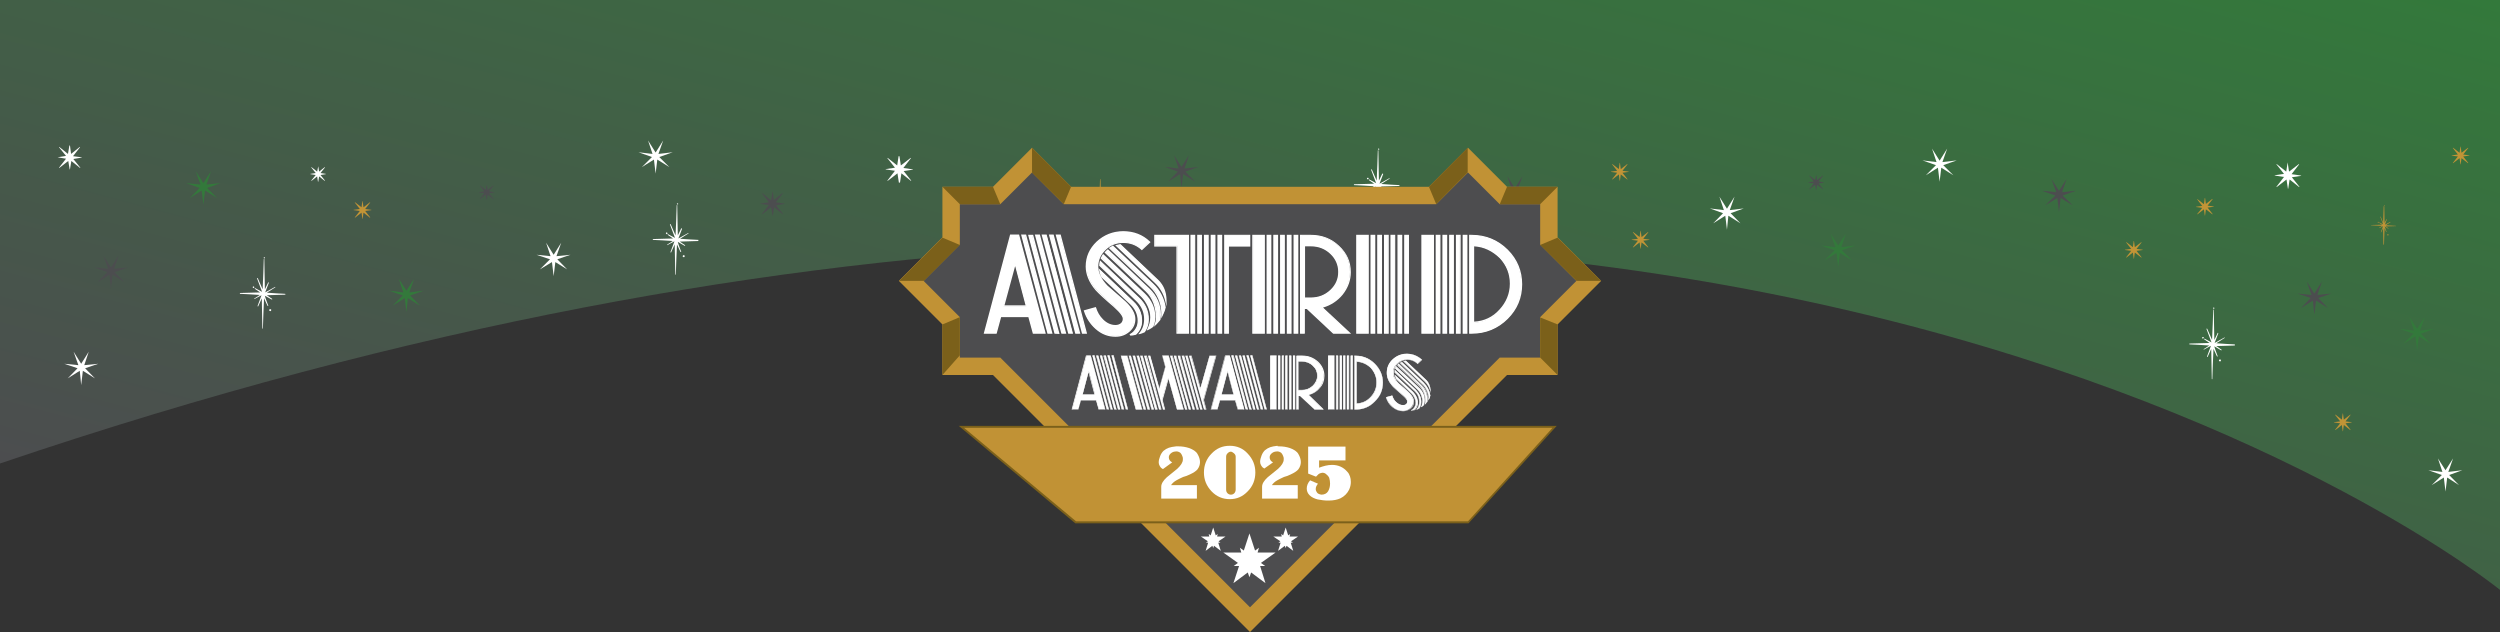 <?xml version="1.0" encoding="utf-8"?>
<!-- Generator: Adobe Illustrator 29.0.1, SVG Export Plug-In . SVG Version: 9.03 Build 54978)  -->
<svg version="1.1" id="Astrid" xmlns="http://www.w3.org/2000/svg" xmlns:xlink="http://www.w3.org/1999/xlink" x="0px" y="0px"
	 viewBox="0 0 890 225" style="enable-background:new 0 0 890 225;" xml:space="preserve">
<rect x="0" y="0" width="890" height="225" fill="#333333" stroke="none"/>
<style type="text/css">
	.Arched_x0020_Green{fill:url(#SVGID_1_);stroke:#FFFFFF;stroke-width:0.25;stroke-miterlimit:1;}
	.st0{fill:url(#SVGID_00000065780421048353376590000013162913130111737995_);}
	.st1{fill:#33793B;}
	.st2{fill:#C29436;}
	.st3{fill:#FFFFFF;}
	.st4{fill:#4C4D4F;}
	.st5{fill:#4D4D4F;}
	.st6{fill:#C19235;}
	.st7{fill:#7B601A;}
</style>
<linearGradient id="SVGID_1_" gradientUnits="userSpaceOnUse" x1="-5.000000e-04" y1="0" x2="0.707" y2="-0.707">
	<stop  offset="0" style="stop-color:#1EAB4B"/>
	<stop  offset="0.983" style="stop-color:#19361A"/>
</linearGradient>
<linearGradient id="SVGID_00000089556441980336477560000001918461872694474393_" gradientUnits="userSpaceOnUse" x1="489.812" y1="272.231" x2="388.943" y2="-104.216" gradientTransform="matrix(-1 0 0 1 890.002 0)">
	<stop  offset="0" style="stop-color:#4C4D4F"/>
	<stop  offset="1" style="stop-color:#33793B"/>
</linearGradient>
<path style="fill:url(#SVGID_00000089556441980336477560000001918461872694474393_);" d="M890,0v210c0,0-300-245-890-45V0H890z"/>
<g>
	<polygon class="st1" points="654.4,87.4 657.1,83.2 655.5,88 660.5,87.4 655.7,89.1 659.3,92.7 655,90 654.4,95 653.8,90 
		649.6,92.7 653.1,89.1 648.3,87.4 653.4,88 651.7,83.2 	"/>
	<polygon class="st1" points="144.7,103.5 147.4,99.3 145.7,104.1 150.7,103.5 146,105.2 149.5,108.8 145.2,106.1 144.7,111.1 
		144.1,106.1 139.8,108.8 143.4,105.2 138.6,103.5 143.6,104.1 142,99.3 	"/>
	<polygon class="st1" points="72.4,65.2 75.1,61 73.5,65.7 78.5,65.2 73.7,66.9 77.3,70.5 73,67.8 72.4,72.8 71.8,67.8 67.6,70.5 
		71.1,66.9 66.3,65.2 71.4,65.7 69.7,61 	"/>
	<polygon class="st1" points="860.5,117.1 863.2,112.9 861.5,117.7 866.5,117.1 861.8,118.8 865.3,122.4 861.1,119.7 860.5,124.7 
		859.9,119.7 855.6,122.4 859.2,118.8 854.4,117.1 859.4,117.7 857.8,112.9 	"/>
</g>
<g>
	<path class="st2" d="M834.1,147.2l0.3,2.2l2.3-1.8l0.1,0.1L835,150l2.2,0.3v0.1l-2.2,0.3l1.8,2.3l-0.1,0.1l-2.3-1.8l-0.3,2.2H834
		l-0.3-2.2l-2.3,1.8l-0.1-0.1l1.8-2.3l-2.2-0.3v-0.1l2.2-0.3l-1.8-2.3l0.1-0.1l2.3,1.8l0.3-2.2H834.1z"/>
	<path class="st2" d="M129.1,71.6l0.3,2.2l2.3-1.8l0.1,0.1l-1.8,2.3l2.2,0.3v0.1l-2.2,0.3l1.8,2.3l-0.1,0.1l-2.3-1.8l-0.3,2.2H129
		l-0.3-2.2l-2.3,1.8l-0.1-0.1l1.8-2.3l-2.2-0.3v-0.1l2.2-0.3l-1.8-2.3l0.1-0.1l2.3,1.8l0.3-2.2H129.1z"/>
	<path class="st2" d="M876,52.2l0.3,2.2l2.3-1.8l0.1,0.1l-1.8,2.3l2.2,0.3v0.1l-2.2,0.3l1.8,2.3l-0.1,0.1l-2.3-1.8l-0.3,2.2h-0.1
		l-0.3-2.2l-2.3,1.8l-0.1-0.1l1.8-2.3l-2.2-0.3v-0.1L875,55l-1.8-2.3l0.1-0.1l2.3,1.8l0.3-2.2H876z"/>
	<g>
		<path class="st2" d="M391.9,64c0-0.1,0-0.1,0-0.2c-0.1,0-0.1,0-0.2,0c0,0.1,0,0.1,0,0.2C391.8,64.1,391.8,64.1,391.9,64z"/>
		<path class="st2" d="M392.8,74.2c-0.1,0.1,0,0.2,0.1,0.3c0.1,0.1,0.2,0,0.3-0.1c0.1-0.1,0-0.2-0.1-0.3
			C393,74,392.9,74.1,392.8,74.2z"/>
		<path class="st2" d="M389.8,69.8c0.1-0.1,0-0.2-0.1-0.2c-0.1,0-0.2,0-0.2,0.1c-0.1,0.1,0,0.2,0.1,0.2
			C389.6,69.9,389.7,69.9,389.8,69.8z"/>
		<path class="st2" d="M395.9,71.1c0,0-3.2-0.2-3.6-0.2c0.3-0.2,1.7-1.1,1.7-1.1c0,0,0,0,0,0c0,0,0,0,0-0.1c0,0-0.1,0-0.1,0
			c0,0-1.6,0.9-1.9,1c0.1-0.1,0.7-1.9,0.7-1.9c0,0,0-0.1,0-0.1c0,0-0.1,0-0.1,0c0,0,0,0,0,0c0,0-0.5,1-0.7,1.4
			c0-0.5-0.1-5.9-0.1-5.9c0,0,0-0.1-0.1-0.1c0,0,0,0-0.1,0c0,0,0,0,0,0c0,0-0.2,5.4-0.2,5.9c-0.2-0.4-0.9-2.2-0.9-2.2
			c0,0-0.1-0.1-0.1,0c0,0,0,0,0,0c0,0,0,0,0,0.1c0,0,0.9,2.5,1,2.7c-0.3-0.2-1.3-0.7-1.3-0.7c0,0-0.1,0-0.1,0c0,0,0,0.1,0,0.1
			c0,0,0.8,0.6,1.1,0.7c-0.4,0-3.9,0.1-3.9,0.1c0,0,0,0-0.1,0c0,0,0,0,0,0c0,0,0,0.1,0.1,0.1c0,0,3.5,0.2,3.9,0.2
			c-0.3,0.2-1.1,0.7-1.1,0.7c0,0,0,0,0,0c0,0,0,0,0,0.1c0,0,0.1,0,0.1,0c0,0,1.1-0.6,1.3-0.7c-0.1,0.1-0.8,2.1-0.8,2.1
			c0,0,0,0.1,0,0.1c0,0,0.1,0,0.1,0c0,0,0,0,0,0c0,0,0.6-1.2,0.7-1.6c0,0.5,0.1,5.9,0.1,5.9c0,0,0,0.1,0.1,0.1c0,0,0,0,0.1,0
			c0,0,0,0,0,0c0,0,0.2-5.4,0.2-5.9c0.2,0.4,0.6,1.4,0.6,1.4c0,0,0.1,0,0.1,0c0,0,0,0,0,0c0,0,0,0,0-0.1c0,0-0.6-1.8-0.7-1.9
			c0.3,0.2,1.3,0.7,1.3,0.7c0,0,0.1,0,0.1,0v0c0,0,0-0.1,0-0.1c0,0-0.8-0.6-1.1-0.7c0.4,0,3.6-0.1,3.6-0.1c0,0,0,0,0.1,0
			C395.9,71.2,396,71.2,395.9,71.1C396,71.1,395.9,71.1,395.9,71.1z"/>
	</g>
	<path class="st2" d="M584.1,82.2l0.3,2.2l2.3-1.8l0.1,0.1L585,85l2.2,0.3v0.1l-2.2,0.3l1.8,2.3l-0.1,0.1l-2.3-1.8l-0.3,2.2H584
		l-0.3-2.2l-2.3,1.8l-0.1-0.1l1.8-2.3l-2.2-0.3v-0.1l2.2-0.3l-1.8-2.3l0.1-0.1l2.3,1.8l0.3-2.2H584.1z"/>
	<path class="st2" d="M576.7,58l0.3,2.2l2.3-1.8l0.1,0.1l-1.8,2.3l2.2,0.3v0.1l-2.2,0.3l1.8,2.3l-0.1,0.1l-2.3-1.8l-0.3,2.2h-0.1
		l-0.3-2.2l-2.3,1.8l-0.1-0.1l1.8-2.3l-2.2-0.3v-0.1l2.2-0.3l-1.8-2.3l0.1-0.1l2.3,1.8l0.3-2.2H576.7z"/>
	<path class="st2" d="M759.7,85.8l0.3,2.2l2.3-1.8l0.1,0.1l-1.8,2.3l2.2,0.3V89l-2.2,0.3l1.8,2.3l-0.1,0.1l-2.3-1.8l-0.3,2.2h-0.1
		l-0.3-2.2l-2.3,1.8l-0.1-0.1l1.8-2.3l-2.2-0.3v-0.1l2.2-0.3l-1.8-2.3l0.1-0.1l2.3,1.8l0.3-2.2H759.7z"/>
	<path class="st2" d="M785,70.4l0.3,2.2l2.3-1.8l0.1,0.1l-1.8,2.3l2.2,0.3v0.1l-2.2,0.3l1.8,2.3l-0.1,0.1l-2.3-1.8l-0.3,2.2h-0.1
		l-0.3-2.2l-2.3,1.8l-0.1-0.1L784,74l-2.2-0.3v-0.1l2.2-0.3l-1.8-2.3l0.1-0.1l2.3,1.8l0.3-2.2H785z"/>
	<g>
		<path class="st2" d="M848.9,73.3c0-0.1,0-0.1,0-0.2c-0.1,0-0.1,0-0.2,0c0,0.1,0,0.1,0,0.2C848.8,73.4,848.9,73.4,848.9,73.3z"/>
		<path class="st2" d="M849.9,83.5c-0.1,0.1,0,0.2,0.1,0.3c0.1,0.1,0.2,0,0.3-0.1c0.1-0.1,0-0.2-0.1-0.3
			C850,83.4,849.9,83.4,849.9,83.5z"/>
		<path class="st2" d="M846.8,79.2c0.1-0.1,0-0.2-0.1-0.2c-0.1-0.1-0.2,0-0.2,0.1c-0.1,0.1,0,0.2,0.1,0.2
			C846.7,79.3,846.8,79.3,846.8,79.2z"/>
		<path class="st2" d="M852.9,80.4c0,0-3.2-0.2-3.6-0.2c0.3-0.2,1.7-1.1,1.7-1.1c0,0,0,0,0,0c0,0,0,0,0-0.1c0,0-0.1,0-0.1,0
			c0,0-1.6,0.9-1.9,1c0.1-0.1,0.7-1.9,0.7-1.9c0,0,0-0.1,0-0.1c0,0-0.1,0-0.1,0c0,0,0,0,0,0c0,0-0.5,1-0.7,1.4
			c0-0.5-0.1-5.9-0.1-5.9c0,0,0-0.1-0.1-0.1c0,0,0,0-0.1,0c0,0,0,0,0,0c0,0-0.2,5.4-0.2,5.9c-0.2-0.4-0.9-2.2-0.9-2.2
			c0,0-0.1,0-0.1,0c0,0,0,0,0,0c0,0,0,0,0,0.1c0,0,0.9,2.5,1,2.7c-0.3-0.2-1.3-0.7-1.3-0.7c0,0-0.1,0-0.1,0c0,0,0,0.1,0,0.1
			c0,0,0.8,0.6,1.1,0.7c-0.4,0-3.9,0.1-3.9,0.1c0,0,0,0-0.1,0c0,0,0,0,0,0c0,0,0,0.1,0.1,0.1c0,0,3.5,0.2,3.9,0.2
			c-0.3,0.2-1.1,0.7-1.1,0.7c0,0,0,0,0,0c0,0,0,0,0,0.1c0,0,0.1,0,0.1,0c0,0,1.1-0.6,1.3-0.7c-0.1,0.1-0.8,2.1-0.8,2.1
			c0,0,0,0.1,0,0.1c0,0,0.1,0,0.1,0c0,0,0,0,0,0c0,0,0.6-1.2,0.7-1.6c0,0.5,0.1,5.9,0.1,5.9c0,0,0,0.1,0.1,0.1c0,0,0,0,0.1,0
			c0,0,0,0,0,0c0,0,0.2-5.4,0.2-5.9c0.2,0.4,0.6,1.4,0.6,1.4c0,0,0.1,0,0.1,0c0,0,0,0,0,0c0,0,0,0,0-0.1c0,0-0.6-1.8-0.7-1.9
			c0.3,0.2,1.3,0.8,1.3,0.8c0,0,0.1,0,0.1,0v0c0,0,0-0.1,0-0.1c0,0-0.8-0.6-1.1-0.7c0.4,0,3.6-0.1,3.6-0.1c0,0,0,0,0.1,0
			C853,80.5,853,80.5,852.9,80.4C853,80.4,853,80.4,852.9,80.4z"/>
	</g>
</g>
<g>
	<path class="st3" d="M320.2,55.6l0.5,3.3l3.5-2.7l0.1,0.1l-2.7,3.5l3.4,0.5v0.1l-3.3,0.5l2.7,3.4l-0.1,0.1l-3.4-2.7l-0.5,3.3H320
		l-0.5-3.3l-3.5,2.7l-0.1-0.1l2.7-3.5l-3.3-0.5v-0.1l3.3-0.5l-2.7-3.4l0.1-0.1l3.4,2.7l0.5-3.3H320.2z"/>
	<path class="st3" d="M113.3,59.2l0.3,1.9l2-1.6l0.1,0.1l-1.6,2l1.9,0.3V62l-1.9,0.3l1.6,2l-0.1,0.1l-2-1.6l-0.3,1.9h-0.1l-0.3-1.9
		l-2,1.6l-0.1-0.1l1.6-2l-1.9-0.3v-0.1l1.9-0.3l-1.6-2l0.1-0.1l2,1.6L113.3,59.2L113.3,59.2z"/>
	<path class="st3" d="M24.9,51.7l0.4,3.1l3.1-2.5l0.1,0.1l-2.5,3.2l3.1,0.4v0.1l-3,0.5l2.5,3.1l-0.1,0.1l-3.1-2.5l-0.5,3h-0.1
		l-0.5-3l-3.2,2.5l-0.1-0.1l2.5-3.2l-3-0.5V56l3-0.5l-2.5-3.1l0.1-0.1l3.1,2.5l0.5-3H24.9z"/>
	<g>
		<path class="st3" d="M94.3,91.9c0.1-0.1,0-0.2-0.1-0.3c-0.1-0.1-0.2,0-0.3,0.1c-0.1,0.1,0,0.2,0.1,0.3C94.1,92,94.2,92,94.3,91.9z
			"/>
		<path class="st3" d="M95.9,110.2c-0.1,0.2-0.1,0.4,0.1,0.5c0.2,0.1,0.4,0.1,0.5-0.1c0.1-0.2,0.1-0.4-0.1-0.5
			C96.2,110,96,110,95.9,110.2z"/>
		<path class="st3" d="M90.5,102.4c0.1-0.1,0-0.3-0.1-0.4c-0.1-0.1-0.3,0-0.4,0.1c-0.1,0.1,0,0.3,0.1,0.4
			C90.2,102.6,90.4,102.5,90.5,102.4z"/>
		<path class="st3" d="M101.5,104.6c0,0-5.8-0.3-6.5-0.4c0.5-0.3,3-1.9,3-1.9c0,0,0,0,0,0c0,0,0-0.1,0-0.1c0-0.1-0.1-0.1-0.2,0
			c0,0-2.9,1.6-3.4,1.9c0.1-0.2,1.3-3.4,1.3-3.4c0-0.1,0-0.1-0.1-0.2c-0.1,0-0.1,0-0.1,0c0,0,0,0,0,0c0,0-0.9,1.8-1.2,2.5
			c0-1-0.2-10.7-0.2-10.7c0-0.1-0.1-0.1-0.1-0.1c0,0-0.1,0-0.1,0.1c0,0,0,0,0,0.1c0,0-0.3,9.7-0.4,10.6c-0.3-0.7-1.7-3.9-1.7-3.9
			c0-0.1-0.1-0.1-0.2-0.1c0,0,0,0-0.1,0c0,0,0,0.1,0,0.1c0,0,1.7,4.5,1.8,4.8c-0.5-0.3-2.4-1.3-2.4-1.3c-0.1,0-0.1,0-0.2,0
			c0,0.1,0,0.1,0,0.2c0,0,1.5,1,1.9,1.3c-0.7,0-7.1,0.2-7.1,0.2c0,0-0.1,0-0.1,0.1c0,0,0,0,0,0.1c0,0.1,0,0.1,0.1,0.1
			c0,0,6.4,0.3,7,0.4c-0.5,0.3-2,1.3-2,1.3c0,0,0,0,0,0c0,0,0,0.1,0,0.1c0,0.1,0.1,0.1,0.2,0c0,0,1.9-1,2.4-1.3
			c-0.1,0.3-1.4,3.8-1.4,3.8c0,0.1,0,0.1,0.1,0.2c0.1,0,0.1,0,0.1,0c0,0,0,0,0,0c0,0,1-2.2,1.3-2.9c0,1,0.2,10.7,0.2,10.7
			c0,0.1,0.1,0.1,0.1,0.1c0,0,0.1,0,0.1-0.1c0,0,0,0,0-0.1c0,0,0.3-9.7,0.4-10.6c0.3,0.7,1.2,2.6,1.2,2.6c0,0.1,0.1,0.1,0.2,0.1
			c0,0,0,0,0.1,0c0,0,0-0.1,0-0.1c0,0-1.2-3.2-1.2-3.5c0.5,0.3,2.4,1.3,2.4,1.3c0.1,0,0.1,0,0.2,0v0c0-0.1,0-0.1,0-0.2
			c0,0-1.5-1-1.9-1.3c0.7,0,6.5-0.2,6.5-0.2c0,0,0.1,0,0.1-0.1c0,0,0,0,0-0.1C101.6,104.7,101.5,104.6,101.5,104.6z"/>
	</g>
	<g>
		<path class="st3" d="M788.3,109.8c0.1-0.1,0-0.2-0.1-0.3c-0.1-0.1-0.2,0-0.3,0.1c-0.1,0.1,0,0.2,0.1,0.3S788.3,109.9,788.3,109.8z
			"/>
		<path class="st3" d="M790,128.1c-0.1,0.2-0.1,0.4,0.1,0.5c0.2,0.1,0.4,0.1,0.5-0.1c0.1-0.2,0.1-0.4-0.1-0.5
			C790.3,127.9,790.1,128,790,128.1z"/>
		<path class="st3" d="M784.5,120.4c0.1-0.1,0.1-0.3-0.1-0.4c-0.1-0.1-0.3,0-0.4,0.1c-0.1,0.1-0.1,0.3,0.1,0.4
			C784.2,120.5,784.4,120.5,784.5,120.4z"/>
		<path class="st3" d="M795.5,122.6c0,0-5.8-0.3-6.5-0.4c0.5-0.3,3-1.9,3-1.9c0,0,0,0,0,0c0,0,0-0.1,0-0.1c0-0.1-0.1-0.1-0.2,0
			c0,0-2.9,1.6-3.4,1.9c0.1-0.2,1.3-3.4,1.3-3.4c0-0.1,0-0.1-0.1-0.2c-0.1,0-0.1,0-0.1,0c0,0,0,0,0,0c0,0-0.8,1.8-1.2,2.5
			c0-1-0.2-10.7-0.2-10.7c0-0.1-0.1-0.1-0.1-0.1c0,0-0.1,0-0.1,0.1c0,0,0,0,0,0.1c0,0-0.3,9.7-0.4,10.6c-0.3-0.7-1.7-3.9-1.7-3.9
			c0-0.1-0.1-0.1-0.2-0.1c0,0,0,0-0.1,0c0,0,0,0.1,0,0.1c0,0,1.7,4.5,1.8,4.8c-0.5-0.3-2.4-1.3-2.4-1.3c-0.1,0-0.1,0-0.2,0
			c0,0.1,0,0.1,0,0.2c0,0,1.5,1,1.9,1.3c-0.7,0-7.1,0.2-7.1,0.2c0,0-0.1,0-0.1,0.1c0,0,0,0,0,0.1c0,0.1,0.1,0.1,0.1,0.1
			c0,0,6.4,0.3,7,0.4c-0.5,0.3-2,1.3-2,1.3c0,0,0,0,0,0c0,0,0,0.1,0,0.1c0,0.1,0.1,0.1,0.2,0c0,0,1.9-1,2.4-1.3
			c-0.1,0.3-1.4,3.8-1.4,3.8c0,0.1,0,0.1,0.1,0.2c0.1,0,0.1,0,0.1,0c0,0,0,0,0,0c0,0,1-2.2,1.3-2.9c0,1,0.2,10.7,0.2,10.7
			c0,0.1,0.1,0.1,0.1,0.1c0,0,0.1,0,0.1-0.1c0,0,0,0,0-0.1c0,0,0.3-9.7,0.4-10.6c0.3,0.7,1.2,2.6,1.2,2.6c0,0.1,0.1,0.1,0.2,0.1
			c0,0,0,0,0.1,0c0,0,0-0.1,0-0.1c0,0-1.2-3.2-1.2-3.5c0.5,0.3,2.4,1.4,2.4,1.4c0.1,0,0.1,0,0.2,0l0,0c0-0.1,0-0.1,0-0.2
			c0,0-1.5-1-1.9-1.3c0.7,0,6.5-0.2,6.5-0.2c0,0,0.1,0,0.1-0.1c0,0,0,0,0-0.1C795.7,122.6,795.6,122.6,795.5,122.6z"/>
	</g>
	<polygon class="st3" points="357.7,75 360.4,70.7 358.7,75.5 363.7,74.9 359,76.6 362.5,80.2 358.3,77.5 357.7,82.5 357.1,77.5 
		352.8,80.2 356.4,76.6 351.6,74.9 356.6,75.5 355,70.7 	"/>
	<polygon class="st3" points="233.4,54.3 236.1,50 234.4,54.8 239.5,54.2 234.7,55.9 238.3,59.5 234,56.8 233.4,61.8 232.8,56.8 
		228.5,59.5 232.1,55.9 227.3,54.2 232.3,54.8 230.7,50 	"/>
	<polygon class="st3" points="197.1,90.7 199.8,86.4 198.1,91.2 203.1,90.7 198.4,92.3 201.9,95.9 197.7,93.3 197.1,98.3 
		196.5,93.3 192.2,95.9 195.8,92.3 191,90.7 196,91.2 194.4,86.4 	"/>
	<polygon class="st3" points="28.9,129.5 31.6,125.2 30,130 35,129.5 30.3,131.1 33.8,134.7 29.5,132 28.9,137.1 28.4,132 
		24.1,134.7 27.6,131.1 22.9,129.5 27.9,130 26.2,125.2 	"/>
	<polygon class="st3" points="870.6,167.4 873.3,163.2 871.6,168 876.6,167.4 871.9,169.1 875.4,172.7 871.2,170 870.6,175 870,170 
		865.7,172.7 869.3,169.1 864.5,167.4 869.5,168 867.9,163.2 	"/>
	<path class="st3" d="M814.4,57.8l0.5,3.3l3.5-2.7l0.1,0.1l-2.7,3.5l3.4,0.5v0.1l-3.3,0.5l2.7,3.4l-0.1,0.1l-3.4-2.7l-0.5,3.3h-0.1
		l-0.5-3.3l-3.5,2.7l-0.1-0.1l2.7-3.5l-3.3-0.5v-0.1l3.3-0.5l-2.7-3.4l0.1-0.1l3.4,2.7l0.5-3.3H814.4z"/>
	<path class="st3" d="M453.2,72.8l0.3,1.9l2-1.6l0.1,0.1l-1.6,2l1.9,0.3v0.1l-1.9,0.3l1.6,2l-0.1,0.1l-2-1.6l-0.3,1.9h-0.1l-0.3-1.9
		l-2,1.6l-0.1-0.1l1.6-2l-1.9-0.3v-0.1l1.9-0.3l-1.6-2l0.1-0.1l2,1.6L453.2,72.8L453.2,72.8z"/>
	<g>
		<path class="st3" d="M491,53.2c0.1-0.1,0-0.2-0.1-0.3c-0.1-0.1-0.2,0-0.3,0.1c-0.1,0.1,0,0.2,0.1,0.3
			C490.8,53.3,490.9,53.3,491,53.2z"/>
		<path class="st3" d="M492.7,71.5c-0.1,0.2-0.1,0.4,0.1,0.5c0.2,0.1,0.4,0.1,0.5-0.1c0.1-0.2,0.1-0.4-0.1-0.5
			C493,71.3,492.8,71.3,492.7,71.5z"/>
		<path class="st3" d="M487.2,63.7c0.1-0.1,0-0.3-0.1-0.4c-0.1-0.1-0.3,0-0.4,0.1c-0.1,0.1-0.1,0.3,0.1,0.4
			C486.9,63.9,487.1,63.8,487.2,63.7z"/>
		<path class="st3" d="M498.2,65.9c0,0-5.8-0.3-6.5-0.4c0.5-0.3,3-1.9,3-1.9c0,0,0,0,0,0c0,0,0-0.1,0-0.1c0-0.1-0.1-0.1-0.2,0
			c0,0-2.9,1.6-3.4,1.9c0.1-0.2,1.3-3.4,1.3-3.4c0-0.1,0-0.1-0.1-0.2c-0.1,0-0.1,0-0.2,0c0,0,0,0,0,0c0,0-0.9,1.8-1.2,2.5
			c0-1-0.2-10.7-0.2-10.7c0-0.1-0.1-0.1-0.1-0.1c0,0-0.1,0-0.1,0.1c0,0,0,0,0,0.1c0,0-0.3,9.7-0.4,10.6c-0.3-0.7-1.7-3.9-1.7-3.9
			c0-0.1-0.1-0.1-0.2-0.1c0,0,0,0-0.1,0c0,0,0,0.1,0,0.1c0,0,1.7,4.5,1.8,4.8c-0.5-0.3-2.4-1.3-2.4-1.3c-0.1,0-0.1,0-0.2,0
			c0,0.1,0,0.1,0,0.2c0,0,1.5,1,1.9,1.3c-0.7,0-7.1,0.2-7.1,0.2c0,0-0.1,0-0.1,0.1c0,0,0,0,0,0.1c0,0.1,0,0.1,0.1,0.1
			c0,0,6.4,0.3,7,0.4c-0.5,0.3-2,1.3-2,1.3c0,0,0,0,0,0c0,0,0,0.1,0,0.1c0,0.1,0.1,0.1,0.2,0c0,0,1.9-1,2.4-1.3
			c-0.1,0.3-1.4,3.8-1.4,3.8c0,0.1,0,0.1,0.1,0.2c0.1,0,0.1,0,0.1,0c0,0,0,0,0,0c0,0,1-2.2,1.3-2.9c0,1,0.2,10.7,0.2,10.7
			c0,0.1,0.1,0.1,0.1,0.1c0,0,0.1,0,0.1-0.1c0,0,0,0,0-0.1c0,0,0.3-9.7,0.4-10.6c0.3,0.7,1.2,2.6,1.2,2.6c0,0.1,0.1,0.1,0.2,0.1
			c0,0,0,0,0.1,0c0,0,0-0.1,0-0.1c0,0-1.2-3.2-1.2-3.5c0.5,0.3,2.4,1.3,2.4,1.3c0.1,0,0.1,0,0.2,0v0c0-0.1,0-0.1,0-0.2
			c0,0-1.5-1-1.9-1.3c0.7,0,6.5-0.2,6.5-0.2c0,0,0.1,0,0.1-0.1c0,0,0,0,0-0.1C498.3,66,498.3,65.9,498.2,65.9z"/>
	</g>
	<g>
		<path class="st3" d="M241.4,72.7c0.1-0.1,0-0.2-0.1-0.3c-0.1-0.1-0.2,0-0.3,0.1c-0.1,0.1,0,0.2,0.1,0.3
			C241.2,72.8,241.3,72.8,241.4,72.7z"/>
		<path class="st3" d="M243.1,91c-0.1,0.2-0.1,0.4,0.1,0.5c0.2,0.1,0.4,0.1,0.5-0.1c0.1-0.2,0.1-0.4-0.1-0.5
			C243.4,90.8,243.2,90.8,243.1,91z"/>
		<path class="st3" d="M237.6,83.2c0.1-0.1,0-0.3-0.1-0.4c-0.1-0.1-0.3-0.1-0.4,0.1c-0.1,0.1,0,0.3,0.1,0.4
			C237.3,83.4,237.5,83.4,237.6,83.2z"/>
		<path class="st3" d="M248.6,85.4c0,0-5.8-0.3-6.5-0.4c0.5-0.3,3-1.9,3-1.9c0,0,0,0,0,0c0,0,0-0.1,0-0.1c0-0.1-0.1-0.1-0.2,0
			c0,0-2.9,1.6-3.4,1.9c0.1-0.2,1.3-3.4,1.3-3.4c0-0.1,0-0.1-0.1-0.2c-0.1,0-0.1,0-0.2,0c0,0,0,0,0,0c0,0-0.8,1.8-1.2,2.5
			c0-1-0.2-10.7-0.2-10.7c0-0.1-0.1-0.1-0.1-0.1c0,0-0.1,0-0.1,0.1c0,0,0,0,0,0.1c0,0-0.3,9.7-0.4,10.6c-0.3-0.7-1.7-3.9-1.7-3.9
			c0-0.1-0.1-0.1-0.2-0.1c0,0,0,0-0.1,0c0,0,0,0.1,0,0.1c0,0,1.7,4.5,1.8,4.8c-0.5-0.3-2.4-1.3-2.4-1.3c-0.1,0-0.1,0-0.2,0
			c0,0.1,0,0.1,0,0.2c0,0,1.5,1,1.9,1.3c-0.7,0-7.1,0.2-7.1,0.2c0,0-0.1,0-0.1,0.1c0,0,0,0,0,0.1c0,0.1,0,0.1,0.1,0.1
			c0,0,6.4,0.3,7,0.4c-0.5,0.3-2,1.3-2,1.3c0,0,0,0,0,0c0,0,0,0.1,0,0.1c0,0.1,0.1,0.1,0.2,0c0,0,1.9-1,2.4-1.3
			c-0.1,0.3-1.4,3.8-1.4,3.8c0,0.1,0,0.1,0.1,0.2c0.1,0,0.1,0,0.1,0c0,0,0,0,0,0c0,0,1-2.2,1.3-2.9c0,1,0.2,10.7,0.2,10.7
			c0,0.1,0.1,0.1,0.1,0.1c0,0,0.1,0,0.1-0.1c0,0,0,0,0-0.1c0,0,0.3-9.7,0.4-10.6c0.3,0.7,1.2,2.6,1.2,2.6c0,0.1,0.1,0.1,0.2,0.1
			c0,0,0,0,0.1,0c0,0,0-0.1,0-0.1c0,0-1.2-3.2-1.2-3.5c0.5,0.3,2.4,1.4,2.4,1.4c0.1,0,0.1,0,0.2,0l0,0c0-0.1,0-0.1,0-0.2
			c0,0-1.5-1-1.9-1.3c0.7,0,6.5-0.2,6.5-0.2c0,0,0.1,0,0.1-0.1c0,0,0,0,0-0.1C248.7,85.5,248.7,85.4,248.6,85.4z"/>
	</g>
	<polygon class="st3" points="690.5,57.2 693.2,52.9 691.5,57.7 696.6,57.1 691.8,58.8 695.4,62.4 691.1,59.7 690.5,64.7 
		689.9,59.7 685.6,62.4 689.2,58.8 684.4,57.1 689.4,57.7 687.8,52.9 	"/>
	<polygon class="st3" points="614.8,74.3 617.5,70 615.8,74.8 620.8,74.2 616.1,75.9 619.6,79.5 615.3,76.8 614.8,81.8 614.2,76.8 
		609.9,79.5 613.4,75.9 608.7,74.2 613.7,74.8 612.1,70 	"/>
</g>
<g>
	<path class="st4" d="M173.3,65.7l0.3,1.9l2-1.6l0.1,0.1l-1.6,2l1.9,0.3v0.1l-1.9,0.3l1.6,2l-0.1,0.1l-2-1.6l-0.3,1.9h-0.1l-0.3-1.9
		l-2,1.6l-0.1-0.1l1.6-2l-1.9-0.3v-0.1l1.9-0.3l-1.6-2l0.1-0.1l2,1.6L173.3,65.7L173.3,65.7z"/>
	<polygon class="st4" points="39.5,95.2 42.2,91 40.6,95.7 45.6,95.2 40.8,96.9 44.4,100.5 40.1,97.8 39.5,102.8 39,97.8 
		34.7,100.5 38.2,96.9 33.5,95.2 38.5,95.7 36.8,91 	"/>
	<path class="st4" d="M646.6,62.2l0.3,1.9l2-1.6l0.1,0.1l-1.6,2l1.9,0.3V65l-1.9,0.3l1.6,2l-0.1,0.1l-2-1.6l-0.3,1.9h-0.1l-0.3-1.9
		l-2,1.6l-0.1-0.1l1.6-2l-1.9-0.3v-0.1l1.9-0.3l-1.6-2l0.1-0.1l2,1.6L646.6,62.2L646.6,62.2z"/>
	<path class="st4" d="M275.1,68.2l0.4,3l3.1-2.5l0.1,0.1l-2.5,3.2l3.1,0.5v0.1l-3,0.5l2.5,3.1l-0.1,0.1l-3.1-2.5l-0.5,3H275l-0.5-3
		l-3.2,2.5l-0.1-0.1l2.5-3.2l-3-0.4v-0.1l3-0.5l-2.4-3.1l0.1-0.1l3.1,2.5l0.5-3H275.1z"/>
	<polygon class="st4" points="539.3,67 542,62.7 540.3,67.5 545.3,67 540.6,68.6 544.1,72.2 539.9,69.6 539.3,74.6 538.7,69.6 
		534.4,72.2 538,68.6 533.2,67 538.2,67.5 536.6,62.7 	"/>
	<polygon class="st4" points="733,67.9 735.7,63.7 734.1,68.4 739.1,67.9 734.3,69.6 737.9,73.1 733.6,70.5 733,75.5 732.4,70.5 
		728.1,73.1 731.7,69.6 726.9,67.9 732,68.4 730.3,63.7 	"/>
	<polygon class="st4" points="420.6,59.4 423.3,55.2 421.7,60 426.7,59.4 422,61.1 425.5,64.7 421.2,62 420.6,67 420.1,62 
		415.8,64.7 419.3,61.1 414.6,59.4 419.6,60 417.9,55.2 	"/>
	<polygon class="st4" points="823.9,104.5 826.6,100.2 825,105 830,104.5 825.3,106.1 828.8,109.7 824.5,107 823.9,112.1 823.4,107 
		819.1,109.7 822.6,106.1 817.9,104.5 822.9,105 821.2,100.2 	"/>
</g>
<g>
	<g>
		<polyline class="st5" points="445.1,69.6 380,69.6 367.4,57 354.8,69.6 338.6,69.6 338.6,85.8 324.4,100 338.6,114.2 338.6,130.4 
			354.8,130.4 367.4,143 381.1,156.7 445,220.6 508.9,156.7 522.6,143 535.2,130.4 551.4,130.4 551.4,114.2 565.6,100 551.4,85.8 
			551.4,69.6 535.2,69.6 522.6,57 510,69.6 444.9,69.6 		"/>
		<path class="st6" d="M445,225l-91.5-91.5h-18v-18L320,100l15.5-15.5v-18h18l13.9-13.9l13.9,13.9h127.4l13.9-13.9l13.9,13.9h18v18
			L570,100l-15.5,15.5v18h-18L445,225z M341.7,127.3h14.4l88.9,88.9l88.9-88.9h14.4v-14.4l12.9-12.9l-12.9-12.9V72.7h-14.4
			l-11.3-11.3l-11.3,11.3H378.7l-11.3-11.3l-11.3,11.3h-14.4v14.4L328.8,100l12.9,12.9V127.3z"/>
	</g>
	<g>
		<g>
			<path class="st3" d="M372,118.6h-4.1l-1.6-5.9h-10.1l-1.6,5.9h-4.1l9.3-34.7h2.8L372,118.6z M365.4,109l-4.1-15.3l-4.1,15.3
				H365.4z M374.3,118.6h-1.2l-9.3-34.7h1.2L374.3,118.6z M376.8,118.6l-1.2,0l-9.3-34.7l1.2,0L376.8,118.6z M379.3,118.6l-1.2,0
				l-9.3-34.7l1.2,0L379.3,118.6z M381.8,118.6l-1.2,0l-9.3-34.7l1.3,0L381.8,118.6z M384.2,118.6l-1.2,0l-9.3-34.7l1.2,0
				L384.2,118.6z M386.7,118.6h-1.2l-9.3-34.7h1.2L386.7,118.6z"/>
			<path class="st3" d="M377.9,118.8l-0.1-0.2l-9.4-35.1l1.8,0l9.4,35.3L377.9,118.8z M369.1,84.1l9.1,34.2l0.7,0l-9.1-34.2
				L369.1,84.1z M380.3,118.8l-9.5-35.3l1.8,0l9.4,35.3L380.3,118.8z M371.6,84.1l9.2,34.2l0.7,0l-9.1-34.2L371.6,84.1z
				 M375.4,118.8L366,83.6l1.8,0l9.4,35.3L375.4,118.8z M366.7,84.1l9.1,34.2l0.7,0l-9.1-34.2L366.7,84.1z M384.6,118.8l-1.8,0
				l-9.4-35.3l1.7,0L384.6,118.8z M383.2,118.3l0.7,0l-9.2-34.2l-0.7,0L383.2,118.3z M387,118.8h-1.8l-9.4-35.3h1.8L387,118.8z
				 M385.7,118.3h0.7l-9.1-34.2h-0.7L385.7,118.3z M374.7,118.8h-1.8l-9.4-35.3h1.8L374.7,118.8z M373.3,118.3h0.7l-9.1-34.2h-0.7
				L373.3,118.3z M372.3,118.8h-4.6l-1.6-5.9h-9.7l-1.6,5.9h-4.6l9.4-35.3h3.2L372.3,118.8z M368.1,118.3h3.5l-9.2-34.2h-2.4
				l-9.1,34.2h3.5l1.6-5.9h10.5L368.1,118.3z M365.7,109.2h-8.8l4.4-16.5L365.7,109.2z M357.6,108.7h7.5l-3.7-14L357.6,108.7z"/>
		</g>
		<g>
			<path class="st3" d="M409.2,86.2l-2.8,2.6c-1.8-1.7-4-2.5-6.5-2.5c-2.5,0-4.7,0.8-6.5,2.5c-1.8,1.7-2.7,3.7-2.7,6.1
				c0,2.3,1.1,4.6,3.4,6.9c2.1,1.9,4.3,3.7,6.4,5.6c2.3,2.1,3.4,4.2,3.4,6.1c0,1.7-0.7,3.2-2,4.3c-1.3,1.2-3,1.8-4.8,1.8
				c-2.6,0-4.9-0.9-7-2.7c-1.9-1.7-3.2-3.7-4-6.2l3.8-1.1c0.5,1.7,1.4,3.1,2.6,4.3c1.4,1.4,2.9,2,4.6,2c0.8,0,1.5-0.2,2-0.7
				c0.5-0.5,0.8-1.1,0.8-1.8c0-1-1.1-2.5-3.4-4.5c-3.3-2.8-5.4-4.8-6.3-5.9c-2.3-2.7-3.4-5.4-3.4-8.2c0-3.4,1.3-6.3,3.9-8.7
				c2.6-2.4,5.7-3.6,9.3-3.6C403.6,82.6,406.7,83.8,409.2,86.2z M408.8,113.6c0,1.6-0.4,3.1-1.3,4.4c-0.6,0.3-1.1,0.5-1.5,0.6
				c1.1-1.2,1.6-2.9,1.6-5c0-2.6-1-4.8-3-6.7l-13-12.4c0-0.5,0.1-0.9,0.2-1.4l13.7,13C407.7,108.3,408.8,110.7,408.8,113.6z
				 M406.5,114.2c0,1.9-0.7,3.4-2,4.7c-0.7,0.2-1.4,0.3-2,0.3l-0.1-0.2c0.9-0.4,1.6-1.1,2.1-2.1c0.5-0.9,0.7-1.8,0.7-2.8
				c0-2.3-0.9-4.3-2.6-6l-10.1-9.5c-0.3-0.3-0.6-1.2-0.9-2.5l11.8,11.2C405.5,109.3,406.5,111.6,406.5,114.2z M411,112.9
				c0,1.1-0.2,2.2-0.7,3.3c-0.5,0.4-1,0.7-1.6,0.9c0.7-1.3,1-2.7,1-4.2c0-1.3-0.3-2.7-0.9-4.1c-0.6-1.4-1.4-2.5-2.4-3.5l-14.3-13.6
				c0.2-0.3,0.4-0.7,0.6-1l14.6,13.8C409.8,107,411,109.7,411,112.9z M412.9,112c0,0.6-0.1,1.3-0.2,1.9c-0.6,0.7-1,1.2-1.3,1.5
				c0.3-0.7,0.4-1.3,0.4-1.8c0-4.3-1.2-7.6-3.7-10l-14.6-13.8c0.2-0.3,0.5-0.6,0.8-0.8l14.6,13.8C411.5,105.5,412.9,108.5,412.9,112
				z M414.8,109.5c-0.2,1-0.6,2-1.1,2.9c0-0.4,0-0.8,0-1.3c0-1.6-0.4-3.2-1.1-4.9c-0.7-1.7-1.7-3.1-2.9-4.2l-14.5-13.7l1-0.6
				l14.3,13.5C412.9,103.6,414.3,106.3,414.8,109.5z M415.1,107c-0.6-2.6-1.9-4.8-3.7-6.5l-13.9-13.1c0.4-0.1,0.9-0.2,1.4-0.3
				l13.3,12.6C414.1,101.6,415.1,104,415.1,107z M401.4,108.4c0-0.1-0.1-0.1-0.1-0.1L401.4,108.4z"/>
			<path class="st3" d="M397.1,119.9c-2.6,0-5-0.9-7.1-2.8c-1.9-1.7-3.3-3.8-4.1-6.3l-0.1-0.3l4.3-1.2l0.1,0.2
				c0.5,1.6,1.3,3,2.5,4.2c1.3,1.3,2.8,2,4.4,2c0.7,0,1.4-0.2,1.9-0.6c0.5-0.4,0.7-0.9,0.7-1.6c0-0.7-0.6-1.9-3.3-4.3
				c-3.3-2.8-5.4-4.8-6.4-5.9c-2.3-2.7-3.5-5.6-3.5-8.4c0-3.5,1.3-6.4,3.9-8.9c2.6-2.4,5.8-3.7,9.5-3.7c3.7,0,6.9,1.2,9.5,3.7
				l0.2,0.2l-3.1,2.9l-0.2-0.2c-1.8-1.6-3.9-2.4-6.4-2.4s-4.6,0.8-6.3,2.5c-1.7,1.6-2.6,3.6-2.6,5.9c0,2.2,1.1,4.5,3.3,6.8
				c2.1,1.8,4.2,3.7,6.4,5.6c2.3,2.2,3.5,4.3,3.5,6.3c0,1.8-0.7,3.3-2.1,4.5C400.7,119.3,399.1,119.9,397.1,119.9z M386.5,110.9
				c0.8,2.3,2,4.2,3.8,5.8c2,1.8,4.3,2.7,6.8,2.7c1.8,0,3.4-0.6,4.7-1.7c1.3-1.1,1.9-2.5,1.9-4.2c0-1.4-0.7-2.9-2-4.4l-1.9-1.8
				l0.3,0.2c-2.1-1.8-4.1-3.6-6.2-5.4c-2.3-2.4-3.5-4.8-3.5-7.1c0-2.4,0.9-4.6,2.8-6.3c1.8-1.7,4.1-2.6,6.7-2.6
				c2.5,0,4.7,0.8,6.5,2.4l2.4-2.2c-2.5-2.2-5.5-3.3-8.9-3.3c-3.6,0-6.6,1.2-9.1,3.5c-2.5,2.3-3.8,5.2-3.8,8.5
				c0,2.7,1.1,5.4,3.4,8.1c0.9,1.1,3,3,6.3,5.8c2.4,2,3.5,3.5,3.5,4.7c0,0.8-0.3,1.5-0.9,2c-0.6,0.5-1.3,0.7-2.2,0.7
				c-1.7,0-3.3-0.7-4.8-2.1c-1.2-1.1-2-2.5-2.5-4.1L386.5,110.9z M402.4,119.5l-0.3-0.5l0.2-0.1c0.8-0.4,1.5-1.1,2-2
				c0.5-0.8,0.7-1.7,0.7-2.7c0-2.2-0.9-4.2-2.6-5.8l-10.1-9.5c-0.4-0.4-0.7-1.2-1-2.6l-0.2-0.8l12.4,11.8c2.1,1.9,3.1,4.3,3.1,6.9
				c0,1.9-0.7,3.6-2.1,4.9l-0.1,0.1l-0.1,0c-0.7,0.2-1.4,0.3-2,0.3L402.4,119.5z M392.1,97c0.2,1,0.5,1.4,0.6,1.5l10.1,9.5
				c1.8,1.7,2.7,3.8,2.7,6.1c0,1-0.3,2-0.7,2.9c-0.4,0.7-0.9,1.3-1.5,1.8c0.4-0.1,0.7-0.1,1.1-0.2c1.2-1.2,1.8-2.7,1.8-4.5
				c0-2.5-1-4.7-2.9-6.5L392.1,97z M405.2,119l0.5-0.6c1-1.2,1.6-2.8,1.6-4.8c0-2.5-1-4.7-2.9-6.5l-13.1-12.5l0-0.1
				c0-0.5,0.1-1,0.2-1.4l0.1-0.4l14,13.3c2.3,2.2,3.4,4.7,3.4,7.7c0,1.7-0.5,3.2-1.4,4.5l-0.1,0.1c-0.7,0.3-1.2,0.5-1.6,0.6
				L405.2,119z M391.8,94.4l13,12.3c2,1.9,3.1,4.3,3.1,6.9c0,1.8-0.4,3.3-1.2,4.4c0.2-0.1,0.4-0.2,0.6-0.3c0.8-1.2,1.3-2.6,1.3-4.2
				c0-2.8-1.1-5.2-3.3-7.3l-13.3-12.7C391.9,93.9,391.8,94.2,391.8,94.4z M408.2,117.7l0.3-0.7c0.6-1.3,1-2.6,1-4
				c0-1.3-0.3-2.6-0.9-3.9c-0.6-1.3-1.4-2.5-2.3-3.4L391.8,92l0.1-0.2c0.2-0.4,0.4-0.7,0.6-1.1l0.2-0.3l14.8,14
				c2.5,2.4,3.8,5.2,3.8,8.5c0,1.2-0.2,2.3-0.7,3.4l-0.1,0.1c-0.5,0.4-1,0.7-1.6,1L408.2,117.7z M392.4,91.8l14.2,13.4
				c1,1,1.8,2.2,2.4,3.5c0.6,1.4,1,2.8,1,4.2c0,1.2-0.2,2.4-0.7,3.6c0.3-0.2,0.6-0.3,0.8-0.5c0.4-1,0.6-2,0.6-3.1
				c0-3.1-1.2-5.8-3.6-8.1l-14.4-13.6C392.6,91.5,392.5,91.7,392.4,91.8z M410.8,116.3l0.3-1c0.2-0.7,0.4-1.3,0.4-1.7
				c0-4.2-1.2-7.5-3.6-9.8l-14.7-13.9l0.2-0.2c0.3-0.3,0.5-0.6,0.8-0.8l0.2-0.2l14.8,14c2.7,2.6,4.1,5.7,4.1,9.3
				c0,0.6-0.1,1.3-0.2,1.9l-0.1,0.1c-0.6,0.7-1,1.2-1.4,1.6L410.8,116.3z M393.8,89.9l14.4,13.6c2.5,2.4,3.8,5.8,3.8,10.1
				c0,0.2,0,0.5-0.1,0.8c0.2-0.2,0.4-0.4,0.6-0.7c0.1-0.6,0.2-1.2,0.2-1.8c0-3.4-1.3-6.4-3.9-8.9l-14.4-13.6
				C394.1,89.6,393.9,89.8,393.8,89.9z M413.4,113.4v-2.3c0-1.5-0.4-3.2-1.1-4.8c-0.7-1.6-1.7-3-2.9-4.1l-14.7-13.9l1.5-0.9
				l14.4,13.6c2.4,2.3,3.9,5.1,4.4,8.4l0,0l0,0c-0.2,1-0.6,2-1.1,3L413.4,113.4z M395.6,88.5l14.2,13.4c1.2,1.2,2.2,2.6,3,4.3
				c0.8,1.7,1.1,3.4,1.1,5v0.1c0.2-0.6,0.4-1.2,0.6-1.8c-0.5-3.1-1.9-5.8-4.2-8l-14.1-13.3L395.6,88.5z M415.3,109.1l-0.5-2
				c-0.6-2.5-1.9-4.7-3.7-6.4L397,87.3l0.4-0.1c0.5-0.1,0.9-0.2,1.4-0.3l0.1,0l0.1,0.1l13.3,12.6c2,1.9,3,4.4,3,7.5L415.3,109.1z
				 M398,87.5l13.5,12.8c1.4,1.3,2.4,2.8,3.1,4.6c-0.4-2-1.2-3.6-2.6-5l-13.3-12.5C398.5,87.4,398.2,87.5,398,87.5z"/>
		</g>
		<g>
			<path class="st3" d="M423,118.6h-3.9V87.5h-7.9v-3.7h10.1h1.8V118.6z M425.3,118.6h-1.2V83.8h1.2V118.6z M427.7,118.6h-1.2V83.8
				h1.2V118.6z M430.1,118.6h-1.2V83.8h1.2V118.6z M432.5,118.6h-1.2V83.8h1.2V118.6z M434.8,118.6h-1.2V83.8h1.2V118.6z
				 M444.9,87.5h-7.6v31.1h-1.2V83.8h0.6h8.2V87.5z"/>
			<path class="st3" d="M437.5,118.8h-1.7V83.6h9.3v4.2h-7.6V118.8z M436.3,118.3h0.7V87.2h7.6v-3.2h-8.3V118.3z M435.1,118.8h-1.7
				V83.6h1.7V118.8z M433.9,118.3h0.7V84.1h-0.7V118.3z M432.7,118.8H431V83.6h1.7V118.8z M431.5,118.3h0.7V84.1h-0.7V118.3z
				 M430.3,118.8h-1.7V83.6h1.7V118.8z M429.1,118.3h0.7V84.1h-0.7V118.3z M427.9,118.8h-1.7V83.6h1.7V118.8z M426.7,118.3h0.7V84.1
				h-0.7V118.3z M425.5,118.8h-1.7V83.6h1.7V118.8z M424.4,118.3h0.7V84.1h-0.7V118.3z M423.3,118.8h-4.5V87.8h-7.9v-4.2h12.4V118.8
				z M419.3,118.3h3.4V84.1h-11.4v3.2h7.9V118.3z"/>
		</g>
		<g>
			<path class="st3" d="M450,118.6h-3.9V83.8h3.9V118.6z M452.3,118.6h-1.2V83.8h1.2V118.6z M454.7,118.6h-1.2V83.8h1.2V118.6z
				 M457.2,118.6h-1.2V83.8h1.2V118.6z M459.6,118.6h-1.2V83.8h1.2V118.6z M461.9,118.6h-1.2V83.8h1.2V118.6z M480.6,96.8
				c0,2.9-0.9,5.5-2.8,7.8c-1.9,2.3-4.3,3.9-7.3,4.7l9.9,9.3h-5.6l-9.4-8.8h-1v8.8h-1.2V83.8h1.2h2.4c3.8,0,7.1,1.3,9.8,3.8
				C479.3,90.1,480.6,93.2,480.6,96.8z M476.6,96.8c0-2.6-1-4.8-2.9-6.6c-1.9-1.8-4.3-2.7-7-2.7h-2.4v18.6h2.4c2.7,0,5.1-0.9,7-2.7
				C475.7,101.6,476.6,99.4,476.6,96.8z"/>
			<path class="st3" d="M481,118.8h-6.4l-0.1-0.1l-9.3-8.7h-0.7v8.8h-1.7V83.6h3.9c3.9,0,7.3,1.3,10,3.9c2.8,2.6,4.2,5.7,4.2,9.4
				c0,2.9-1,5.6-2.9,8c-1.8,2.2-4.2,3.8-7,4.6L481,118.8z M474.8,118.3h4.9l-9.7-9.2l0.5-0.1c2.9-0.8,5.3-2.3,7.2-4.6
				c1.8-2.3,2.8-4.8,2.8-7.7c0-3.5-1.3-6.5-4-9c-2.7-2.5-5.9-3.7-9.7-3.7h-3.3v34.2h0.7v-8.8h1.4l0.1,0.1L474.8,118.3z M462.2,118.8
				h-1.7V83.6h1.7V118.8z M461,118.3h0.7V84.1H461V118.3z M459.8,118.8h-1.7V83.6h1.7V118.8z M458.6,118.3h0.7V84.1h-0.7V118.3z
				 M457.4,118.8h-1.7V83.6h1.7V118.8z M456.2,118.3h0.7V84.1h-0.7V118.3z M455,118.8h-1.7V83.6h1.7V118.8z M453.8,118.3h0.7V84.1
				h-0.7V118.3z M452.6,118.8h-1.7V83.6h1.7V118.8z M451.4,118.3h0.7V84.1h-0.7V118.3z M450.3,118.8h-4.5V83.6h4.5V118.8z
				 M446.3,118.3h3.4V84.1h-3.4V118.3z M466.7,106.4H464V87.2h2.7c2.8,0,5.2,0.9,7.2,2.8c2,1.9,3,4.1,3,6.8c0,2.6-1,4.9-3,6.8
				C471.9,105.4,469.5,106.4,466.7,106.4z M464.6,105.9h2.1c2.7,0,5-0.9,6.9-2.7c1.9-1.8,2.8-3.9,2.8-6.4c0-2.5-1-4.7-2.8-6.4
				c-1.9-1.8-4.2-2.7-6.9-2.7h-2.1V105.9z"/>
		</g>
		<g>
			<path class="st3" d="M487,118.6h-3.9V83.8h3.9V118.6z M489.3,118.6h-1.2V83.8h1.2V118.6z M491.7,118.6h-1.2V83.8h1.2V118.6z
				 M494.1,118.6h-1.2V83.8h1.2V118.6z M496.5,118.6h-1.2V83.8h1.2V118.6z M498.9,118.6h-1.2V83.8h1.2V118.6z M501.3,118.6h-1.2
				V83.8h1.2V118.6z"/>
			<path class="st3" d="M501.6,118.8h-1.7V83.6h1.7V118.8z M500.3,118.3h0.7V84.1h-0.7V118.3z M499.2,118.8h-1.7V83.6h1.7V118.8z
				 M498,118.3h0.7V84.1H498V118.3z M496.8,118.8H495V83.6h1.7V118.8z M495.6,118.3h0.7V84.1h-0.7V118.3z M494.4,118.8h-1.7V83.6
				h1.7V118.8z M493.2,118.3h0.7V84.1h-0.7V118.3z M492,118.8h-1.7V83.6h1.7V118.8z M490.8,118.3h0.7V84.1h-0.7V118.3z M489.6,118.8
				h-1.7V83.6h1.7V118.8z M488.4,118.3h0.7V84.1h-0.7V118.3z M487.3,118.8h-4.5V83.6h4.5V118.8z M483.4,118.3h3.4V84.1h-3.4V118.3z"
				/>
		</g>
		<g>
			<path class="st3" d="M510.2,118.6h-3.9V83.8h3.9V118.6z M512.5,118.6h-1.2V83.8h1.2V118.6z M514.9,118.6h-1.2V83.8h1.2V118.6z
				 M517.3,118.6h-1.2V83.8h1.2V118.6z M519.7,118.6h-1.2V83.8h1.2V118.6z M522.1,118.6h-1.2V83.8h1.2V118.6z M541.6,101.2
				c0,4.7-1.7,8.8-5,12.2c-3.5,3.5-7.7,5.2-12.7,5.2h-0.6V83.8h0.6c5,0,9.2,1.7,12.7,5.2C539.9,92.4,541.6,96.5,541.6,101.2z
				 M537.7,101.1c0-3.6-1.2-6.7-3.7-9.3c-2.6-2.7-5.7-4.2-9.5-4.3v27.4c3.7-0.2,6.9-1.6,9.4-4.3
				C536.4,107.8,537.7,104.7,537.7,101.1z"/>
			<path class="st3" d="M523.9,118.8H523V83.6h0.9c5,0,9.4,1.8,12.9,5.3c3.4,3.4,5.1,7.6,5.1,12.3c0,4.8-1.7,8.9-5.1,12.3
				C533.3,117,528.9,118.8,523.9,118.8z M523.5,118.3h0.4c4.9,0,9.1-1.7,12.5-5.2c3.3-3.3,5-7.3,5-12c0-4.6-1.7-8.6-5-11.9
				c-3.4-3.4-7.6-5.2-12.5-5.2h-0.4V118.3z M522.4,118.8h-1.7V83.6h1.7V118.8z M521.2,118.3h0.7V84.1h-0.7V118.3z M520,118.8h-1.7
				V83.6h1.7V118.8z M518.8,118.3h0.7V84.1h-0.7V118.3z M517.6,118.8h-1.7V83.6h1.7V118.8z M516.4,118.3h0.7V84.1h-0.7V118.3z
				 M515.2,118.8h-1.7V83.6h1.7V118.8z M514,118.3h0.7V84.1H514V118.3z M512.8,118.8h-1.7V83.6h1.7V118.8z M511.6,118.3h0.7V84.1
				h-0.7V118.3z M510.5,118.8H506V83.6h4.5V118.8z M506.6,118.3h3.4V84.1h-3.4V118.3z M524.2,115.1V87.2l0.3,0
				c3.8,0.2,7.1,1.6,9.7,4.4c2.5,2.7,3.8,5.9,3.8,9.5c0,3.6-1.3,6.8-3.8,9.5c-2.6,2.8-5.8,4.3-9.6,4.4L524.2,115.1z M524.8,87.7
				v26.8c3.5-0.2,6.6-1.6,9-4.3c2.4-2.6,3.7-5.7,3.7-9.2c0-3.5-1.2-6.5-3.6-9.1C531.3,89.4,528.3,87.9,524.8,87.7z"/>
		</g>
	</g>
	<g>
		<g>
			<path class="st3" d="M393.4,145.7h-2.2l-0.9-3.2h-5.5l-0.9,3.2h-2.2l5.1-19.1h1.5L393.4,145.7z M389.8,140.5l-2.2-8.4l-2.2,8.4
				H389.8z M394.7,145.7H394l-5.1-19.1h0.7L394.7,145.7z M396.1,145.7l-0.7,0l-5.1-19.1l0.7,0L396.1,145.7z M397.4,145.7l-0.7,0
				l-5.1-19.1l0.7,0L397.4,145.7z M398.8,145.7l-0.7,0l-5.1-19.1l0.7,0L398.8,145.7z M400.1,145.7l-0.7,0l-5.1-19.1l0.7,0
				L400.1,145.7z M401.5,145.7h-0.7l-5.1-19.1h0.7L401.5,145.7z"/>
			<path class="st3" d="M396.7,145.8L396.7,145.8l-5.1-19.2l0.8,0l0,0.1l5.1,19.2L396.7,145.8z M391.8,126.8l5,18.9l0.5,0l-5-18.9
				L391.8,126.8z M398,145.8l-5.2-19.2l0.9,0l0,0.1l5.1,19.2L398,145.8z M393.1,126.8l5.1,18.9l0.5,0l-5-18.9L393.1,126.8z
				 M395.3,145.8L395.3,145.8l-5.1-19.2l0.8,0l0,0.1l5.1,19.2L395.3,145.8z M390.4,126.8l5,18.9l0.5,0l-5-18.9L390.4,126.8z
				 M400.2,145.8l-0.9,0l0-0.1l-5.1-19.2l0.8,0l0,0.1L400.2,145.8z M399.5,145.7l0.5,0l-5.1-18.9l-0.5,0L399.5,145.7z M401.6,145.8
				h-0.8l0-0.1l-5.1-19.2h0.8l0,0.1L401.6,145.8z M400.9,145.7h0.5l-5-18.9h-0.5L400.9,145.7z M394.8,145.8H394l0-0.1l-5.1-19.2h0.8
				l0,0.1L394.8,145.8z M394.1,145.7h0.5l-5-18.9h-0.5L394.1,145.7z M393.5,145.8h-2.4l-0.9-3.2h-5.4l-0.9,3.2h-2.4l5.1-19.2h1.7
				L393.5,145.8z M391.3,145.7h2l-5.1-18.9h-1.4l-5,18.9h2.1l0.9-3.2h5.7L391.3,145.7z M389.9,140.6h-4.7l2.3-8.8L389.9,140.6z
				 M385.4,140.4h4.2l-2.1-7.9L385.4,140.4z"/>
		</g>
		<g>
			<path class="st3" d="M406.6,145.7h-2.2l-5.3-19h2.2L406.6,145.7z M407.9,145.7h-0.7l-5.3-19h0.7L407.9,145.7z M409.3,145.7h-0.7
				l-5.3-19h0.7L409.3,145.7z M410.7,145.7H410l-5.3-19h0.7L410.7,145.7z M412,145.7h-0.7l-5.3-19h0.7L412,145.7z M413.3,145.7h-0.7
				l-5.3-19h0.7L413.3,145.7z M421.3,145.7H419l-3.1-11.1l-2.2,7.8l0.9,3.3H414l-5.3-19h0.7l3.3,11.7l2.2-7.8l-1.1-4h2.2
				L421.3,145.7z M422.6,145.7h-0.7l-5.3-19h0.7L422.6,145.7z M423.9,145.7h-0.7l-5.3-19h0.7L423.9,145.7z M425.3,145.7h-0.7
				l-5.3-19h0.7L425.3,145.7z M426.6,145.7H426l-5.3-19h0.7L426.6,145.7z M428,145.7h-0.7l-5.3-19h0.7L428,145.7z M432.8,126.7
				l-4.4,15.7l0.9,3.3h-0.7l-5.3-19h0.7l3.3,11.7l3.3-11.7H432.8z"/>
			<path class="st3" d="M429.5,145.8h-0.8l0-0.1l-5.3-19.1h0.8l3.2,11.5l3.2-11.5h2.4l0,0.1l-4.4,15.7L429.5,145.8z M428.8,145.6
				h0.5l-0.9-3.2l4.4-15.7h-2.1l-3.3,12l-3.4-12h-0.5L428.8,145.6z M428.1,145.8h-0.8l0-0.1l-5.3-19.1h0.8l0,0.1L428.1,145.8z
				 M427.4,145.6h0.5l-5.3-18.9h-0.5L427.4,145.6z M426.8,145.8h-0.8l0-0.1l-5.3-19.1h0.9l0,0.1L426.8,145.8z M426,145.6h0.5
				l-5.2-18.9h-0.5L426,145.6z M425.4,145.8h-0.8l0-0.1l-5.3-19.1h0.9l0,0.1L425.4,145.8z M424.7,145.6h0.5l-5.2-18.9h-0.5
				L424.7,145.6z M424,145.8h-0.8l0-0.1l-5.3-19.1h0.9l0,0.1L424,145.8z M423.3,145.6h0.5l-5.2-18.9h-0.5L423.3,145.6z M422.7,145.8
				h-0.8l0-0.1l-5.3-19.1h0.9l0,0.1L422.7,145.8z M422,145.6h0.5l-5.2-18.9h-0.5L422,145.6z M421.4,145.8H419l0-0.1l-3-10.8
				l-2.1,7.5l0.9,3.4H414l0-0.1l-5.3-19.1h0.8l3.2,11.5l2.1-7.5l-1.1-4h2.4l0,0.1L421.4,145.8z M419.1,145.6h2.1l-5.3-18.9h-2.1
				l1.1,3.9l-2.3,8.1l-3.4-12h-0.5l5.3,18.9h0.5l-0.9-3.2l0,0l2.3-8.1L419.1,145.6z M413.5,145.8h-0.8l0-0.1l-5.3-19.1h0.9l0,0.1
				L413.5,145.8z M412.7,145.6h0.5l-5.2-18.9h-0.5L412.7,145.6z M412.1,145.8h-0.9l0-0.1l-5.3-19.1h0.9l0,0.1L412.1,145.8z
				 M411.4,145.6h0.5l-5.3-18.9h-0.5L411.4,145.6z M410.8,145.8h-0.9l0-0.1l-5.3-19.1h0.9l0,0.1L410.8,145.8z M410,145.6h0.5
				l-5.3-18.9h-0.5L410,145.6z M409.4,145.8h-0.9l0-0.1l-5.3-19.1h0.9l0,0.1L409.4,145.8z M408.7,145.6h0.5l-5.3-18.9h-0.5
				L408.7,145.6z M408,145.8h-0.9l0-0.1l-5.3-19.1h0.8l0,0.1L408,145.8z M407.3,145.6h0.5l-5.3-18.9h-0.5L407.3,145.6z M406.7,145.8
				h-2.4l0-0.1l-5.3-19.1h2.4l0,0.1L406.7,145.8z M404.5,145.6h2.1l-5.3-18.9h-2.1L404.5,145.6z"/>
		</g>
		<g>
			<path class="st3" d="M442.9,145.7h-2.2l-0.9-3.2h-5.5l-0.9,3.2h-2.2l5.1-19.1h1.5L442.9,145.7z M439.2,140.5l-2.2-8.4l-2.2,8.4
				H439.2z M444.1,145.7h-0.7l-5.1-19.1h0.7L444.1,145.7z M445.5,145.7l-0.7,0l-5.1-19.1l0.7,0L445.5,145.7z M446.9,145.7l-0.7,0
				l-5.1-19.1l0.7,0L446.9,145.7z M448.2,145.7l-0.7,0l-5.1-19.1l0.7,0L448.2,145.7z M449.6,145.7l-0.7,0l-5.1-19.1l0.7,0
				L449.6,145.7z M450.9,145.7h-0.7l-5.1-19.1h0.7L450.9,145.7z"/>
			<path class="st3" d="M446.1,145.8L446.1,145.8l-5.1-19.2l0.8,0l0,0.1l5.1,19.2L446.1,145.8z M441.2,126.8l5,18.9l0.5,0l-5-18.9
				L441.2,126.8z M447.5,145.8l-5.2-19.2l0.9,0l0,0.1l5.1,19.2L447.5,145.8z M442.6,126.8l5.1,18.9l0.5,0l-5-18.9L442.6,126.8z
				 M444.8,145.8L444.8,145.8l-5.1-19.2l0.8,0l0,0.1l5.1,19.2L444.8,145.8z M439.9,126.8l5,18.9l0.5,0l-5-18.9L439.9,126.8z
				 M449.7,145.8l-0.9,0l0-0.1l-5.1-19.2l0.8,0l0,0.1L449.7,145.8z M449,145.7l0.5,0l-5.1-18.9l-0.5,0L449,145.7z M451,145.8h-0.8
				l0-0.1l-5.1-19.2h0.8l0,0.1L451,145.8z M450.3,145.7h0.5l-5-18.9h-0.5L450.3,145.7z M444.3,145.8h-0.8l0-0.1l-5.1-19.2h0.8l0,0.1
				L444.3,145.8z M443.5,145.7h0.5l-5-18.9h-0.5L443.5,145.7z M443,145.8h-2.4l-0.9-3.2h-5.4l-0.9,3.2H431l5.1-19.2h1.7L443,145.8z
				 M440.7,145.7h2l-5.1-18.9h-1.4l-5,18.9h2.1l0.9-3.2h5.7L440.7,145.7z M439.3,140.6h-4.7l2.3-8.8L439.3,140.6z M434.9,140.4h4.2
				l-2.1-7.9L434.9,140.4z"/>
		</g>
		<g>
			<path class="st3" d="M454.4,145.7h-2.2v-19.1h2.2V145.7z M455.7,145.7H455v-19.1h0.7V145.7z M457,145.7h-0.6v-19.1h0.6V145.7z
				 M458.3,145.7h-0.7v-19.1h0.7V145.7z M459.7,145.7H459v-19.1h0.7V145.7z M461,145.7h-0.7v-19.1h0.7V145.7z M471.2,133.8
				c0,1.6-0.5,3-1.5,4.3c-1,1.3-2.4,2.1-4,2.6l5.4,5.1H468l-5.2-4.8h-0.6v4.8h-0.7v-19.1h0.7h1.3c2.1,0,3.9,0.7,5.4,2.1
				C470.5,130.2,471.2,131.8,471.2,133.8z M469,133.8c0-1.4-0.5-2.6-1.6-3.6c-1.1-1-2.4-1.5-3.9-1.5h-1.3v10.2h1.3
				c1.5,0,2.8-0.5,3.9-1.5C468.5,136.4,469,135.2,469,133.8z"/>
			<path class="st3" d="M471.3,145.8h-3.3l0,0l-5.1-4.8h-0.5v4.8h-0.8v-19.2h2.1c2.1,0,3.9,0.7,5.5,2.1c1.5,1.4,2.3,3.1,2.3,5.1
				c0,1.6-0.5,3.1-1.6,4.3c-1,1.2-2.3,2.1-3.9,2.5L471.3,145.8z M468,145.7h2.8l-5.4-5l0.2,0c1.6-0.4,2.9-1.3,4-2.5
				c1-1.3,1.5-2.7,1.5-4.2c0-1.9-0.7-3.6-2.2-5c-1.5-1.4-3.3-2.1-5.3-2.1h-1.9v18.9h0.5v-4.8h0.7l0,0L468,145.7z M461.1,145.8h-0.8
				v-19.2h0.8V145.8z M460.4,145.7h0.5v-18.9h-0.5V145.7z M459.7,145.8h-0.8v-19.2h0.8V145.8z M459.1,145.7h0.5v-18.9h-0.5V145.7z
				 M458.4,145.8h-0.8v-19.2h0.8V145.8z M457.8,145.7h0.5v-18.9h-0.5V145.7z M457.1,145.8h-0.8v-19.2h0.8V145.8z M456.5,145.7h0.5
				v-18.9h-0.5V145.7z M455.8,145.8h-0.8v-19.2h0.8V145.8z M455.1,145.7h0.5v-18.9h-0.5V145.7z M454.5,145.8h-2.3v-19.2h2.3V145.8z
				 M452.4,145.7h2v-18.9h-2V145.7z M463.6,139h-1.4v-10.4h1.4c1.5,0,2.8,0.5,3.9,1.5c1.1,1,1.6,2.2,1.6,3.7c0,1.4-0.5,2.7-1.6,3.7
				C466.4,138.5,465.1,139,463.6,139z M462.3,138.8h1.2c1.5,0,2.7-0.5,3.8-1.5c1-1,1.6-2.2,1.6-3.5c0-1.4-0.5-2.6-1.6-3.6
				c-1-1-2.3-1.5-3.8-1.5h-1.2V138.8z"/>
		</g>
		<g>
			<path class="st3" d="M475,145.7h-2.2v-19.1h2.2V145.7z M476.3,145.7h-0.6v-19.1h0.6V145.7z M477.6,145.7H477v-19.1h0.7V145.7z
				 M478.9,145.7h-0.7v-19.1h0.7V145.7z M480.2,145.7h-0.7v-19.1h0.7V145.7z M481.6,145.7h-0.7v-19.1h0.7V145.7z M492.3,136.2
				c0,2.6-0.9,4.8-2.8,6.7c-1.9,1.9-4.2,2.9-6.9,2.9h-0.3v-19.1h0.3c2.7,0,5,1,6.9,2.9C491.3,131.4,492.3,133.6,492.3,136.2z
				 M490.1,136.2c0-1.9-0.7-3.7-2-5.1c-1.4-1.5-3.1-2.3-5.2-2.4v15c2.1-0.1,3.8-0.9,5.2-2.4C489.4,139.9,490.1,138.2,490.1,136.2z"
				/>
			<path class="st3" d="M482.5,145.8h-0.4v-19.2h0.4c2.7,0,5.1,1,7,2.9c1.8,1.9,2.8,4.1,2.8,6.7c0,2.6-0.9,4.9-2.8,6.7
				C487.6,144.9,485.3,145.8,482.5,145.8z M482.3,145.7h0.3c2.7,0,5-1,6.9-2.8c1.8-1.8,2.7-4.1,2.7-6.6c0-2.5-0.9-4.8-2.7-6.6
				c-1.9-1.9-4.2-2.8-6.9-2.8h-0.3V145.7z M481.6,145.8h-0.8v-19.2h0.8V145.8z M481,145.7h0.5v-18.9H481V145.7z M480.3,145.8h-0.8
				v-19.2h0.8V145.8z M479.7,145.7h0.5v-18.9h-0.5V145.7z M479,145.8h-0.8v-19.2h0.8V145.8z M478.4,145.7h0.5v-18.9h-0.5V145.7z
				 M477.7,145.8h-0.8v-19.2h0.8V145.8z M477,145.7h0.5v-18.9H477V145.7z M476.4,145.8h-0.8v-19.2h0.8V145.8z M475.7,145.7h0.5
				v-18.9h-0.5V145.7z M475.1,145.8h-2.3v-19.2h2.3V145.8z M473,145.7h2v-18.9h-2V145.7z M482.8,143.8v-15.2l0.1,0
				c2.1,0.1,3.8,0.9,5.3,2.4c1.4,1.5,2,3.2,2,5.2c0,2-0.7,3.7-2.1,5.2C486.7,142.9,484.9,143.7,482.8,143.8L482.8,143.8z M483,128.8
				v14.8c2-0.1,3.7-0.9,5-2.4c1.3-1.4,2-3.1,2-5.1c0-1.9-0.7-3.6-2-5.1C486.6,129.7,484.9,128.9,483,128.8z"/>
		</g>
		<g>
			<path class="st3" d="M506.1,128l-1.5,1.4c-1-0.9-2.2-1.4-3.6-1.4c-1.4,0-2.6,0.5-3.6,1.4c-1,0.9-1.5,2-1.5,3.3
				c0,1.3,0.6,2.5,1.9,3.8c1.2,1,2.3,2,3.5,3.1c1.3,1.2,1.9,2.3,1.9,3.3c0,0.9-0.4,1.7-1.1,2.4c-0.7,0.6-1.6,1-2.6,1
				c-1.4,0-2.7-0.5-3.8-1.5c-1-0.9-1.8-2-2.2-3.4l2.1-0.6c0.3,0.9,0.7,1.7,1.4,2.3c0.8,0.7,1.6,1.1,2.5,1.1c0.4,0,0.8-0.1,1.1-0.4
				c0.3-0.3,0.4-0.6,0.4-1c0-0.6-0.6-1.4-1.9-2.4c-1.8-1.6-3-2.6-3.5-3.2c-1.3-1.5-1.9-3-1.9-4.5c0-1.9,0.7-3.5,2.1-4.8
				c1.4-1.3,3.1-2,5.1-2C503,126,504.7,126.7,506.1,128z M505.9,143c0,0.9-0.2,1.7-0.7,2.4c-0.4,0.2-0.6,0.3-0.8,0.3
				c0.6-0.7,0.9-1.6,0.9-2.7c0-1.4-0.5-2.6-1.6-3.7l-7.2-6.8c0-0.3,0.1-0.5,0.1-0.8l7.5,7.1C505.3,140.1,505.9,141.5,505.9,143z
				 M504.6,143.3c0,1-0.4,1.9-1.1,2.6c-0.4,0.1-0.7,0.1-1.1,0.2l0-0.1c0.5-0.2,0.9-0.6,1.2-1.1c0.3-0.5,0.4-1,0.4-1.5
				c0-1.3-0.5-2.3-1.4-3.3l-5.5-5.2c-0.2-0.2-0.3-0.6-0.5-1.4l6.5,6.1C504.1,140.7,504.6,141.9,504.6,143.3z M507.1,142.7
				c0,0.6-0.1,1.2-0.4,1.8c-0.3,0.2-0.5,0.4-0.9,0.5c0.4-0.7,0.6-1.5,0.6-2.3c0-0.7-0.2-1.5-0.5-2.2c-0.3-0.8-0.8-1.4-1.3-1.9
				l-7.9-7.4c0.1-0.2,0.2-0.4,0.3-0.6l8,7.6C506.4,139.4,507.1,140.9,507.1,142.7z M508.1,142.1c0,0.3,0,0.7-0.1,1
				c-0.3,0.4-0.6,0.7-0.7,0.8c0.1-0.4,0.2-0.7,0.2-1c0-2.3-0.7-4.2-2-5.5l-8-7.5c0.1-0.2,0.3-0.3,0.4-0.4l8,7.6
				C507.4,138.6,508.1,140.2,508.1,142.1z M509.2,140.8c-0.1,0.6-0.3,1.1-0.6,1.6c0-0.2,0-0.5,0-0.7c0-0.9-0.2-1.8-0.6-2.7
				c-0.4-0.9-0.9-1.7-1.6-2.3l-7.9-7.5l0.6-0.3l7.8,7.4C508.1,137.5,508.9,139,509.2,140.8z M509.3,139.4c-0.4-1.4-1-2.6-2-3.6
				l-7.6-7.2c0.2-0.1,0.5-0.1,0.8-0.2l7.3,6.9C508.8,136.4,509.3,137.8,509.3,139.4z M501.8,140.2
				C501.8,140.1,501.8,140.1,501.8,140.2L501.8,140.2z"/>
			<path class="st3" d="M499.5,146.4c-1.4,0-2.7-0.5-3.9-1.5c-1.1-0.9-1.8-2.1-2.2-3.4l0-0.1l2.3-0.6l0,0.1c0.3,0.9,0.7,1.7,1.4,2.3
				c0.7,0.7,1.6,1.1,2.4,1.1c0.4,0,0.8-0.1,1.1-0.4c0.3-0.2,0.4-0.5,0.4-0.9c0-0.5-0.6-1.3-1.9-2.4c-1.8-1.6-3-2.6-3.5-3.2
				c-1.3-1.5-1.9-3-1.9-4.6c0-1.9,0.7-3.5,2.1-4.8c1.4-1.3,3.2-2,5.2-2c2,0,3.7,0.7,5.2,2l0.1,0.1l-1.6,1.5l-0.1-0.1
				c-1-0.9-2.2-1.4-3.5-1.4c-1.4,0-2.5,0.5-3.5,1.4c-1,0.9-1.4,2-1.4,3.3c0,1.2,0.6,2.5,1.8,3.7c1.2,1,2.4,2.1,3.5,3.1
				c1.3,1.2,1.9,2.3,1.9,3.4c0,1-0.4,1.8-1.1,2.4C501.4,146.1,500.5,146.4,499.5,146.4z M493.6,141.5c0.4,1.3,1.1,2.4,2.1,3.3
				c1.1,1,2.4,1.5,3.8,1.5c1,0,1.9-0.3,2.6-0.9c0.7-0.6,1.1-1.4,1.1-2.3c0-0.8-0.4-1.6-1.1-2.5l-0.8-0.7l0.2,0.1
				c-0.1-0.1-0.1-0.1-0.2-0.2c-1.1-1-2.3-2-3.5-3.1c-1.3-1.3-1.9-2.6-1.9-3.9c0-1.3,0.5-2.5,1.5-3.4c1-0.9,2.2-1.4,3.6-1.4
				c1.4,0,2.6,0.5,3.6,1.3l1.4-1.3c-1.4-1.3-3.1-1.9-5-1.9c-2,0-3.7,0.7-5,2c-1.4,1.3-2.1,2.9-2.1,4.7c0,1.5,0.6,3,1.9,4.5
				c0.5,0.6,1.7,1.7,3.5,3.2c1.3,1.1,1.9,1.9,1.9,2.5c0,0.4-0.2,0.8-0.5,1c-0.3,0.3-0.7,0.4-1.2,0.4c-0.9,0-1.8-0.4-2.6-1.1
				c-0.6-0.6-1.1-1.4-1.4-2.3L493.6,141.5z M502.4,146.2l-0.1-0.2l0.1,0c0.5-0.2,0.8-0.6,1.1-1.1c0.3-0.5,0.4-1,0.4-1.5
				c0-1.2-0.5-2.3-1.4-3.2l-5.5-5.2c-0.2-0.2-0.4-0.7-0.5-1.4l-0.1-0.3l6.7,6.3c1.1,1.1,1.7,2.3,1.7,3.8c0,1.1-0.4,1.9-1.1,2.6l0,0
				l0,0C503.2,146.1,502.8,146.1,502.4,146.2L502.4,146.2z M496.6,133.8c0.1,0.5,0.3,0.9,0.4,1l5.5,5.2c1,0.9,1.5,2,1.5,3.3
				c0,0.6-0.1,1.1-0.4,1.6c-0.3,0.5-0.6,0.8-1,1.1c0.3,0,0.6-0.1,0.9-0.1c0.7-0.7,1-1.5,1-2.5c0-1.4-0.5-2.6-1.6-3.6L496.6,133.8z
				 M504.1,145.9l0.2-0.2c0.6-0.7,0.9-1.5,0.9-2.7c0-1.4-0.5-2.6-1.6-3.6l-7.2-6.8l0,0c0-0.3,0.1-0.5,0.1-0.8l0-0.1l7.6,7.2
				c1.2,1.2,1.9,2.6,1.9,4.2c0,0.9-0.3,1.7-0.8,2.4l0,0c-0.4,0.2-0.6,0.3-0.8,0.3L504.1,145.9z M496.5,132.5l7.1,6.8
				c1.1,1,1.7,2.3,1.7,3.7c0,1-0.2,1.9-0.7,2.6c0.1-0.1,0.3-0.1,0.5-0.2c0.5-0.7,0.7-1.4,0.7-2.3c0-1.5-0.6-2.9-1.8-4l-7.4-7
				C496.5,132.2,496.5,132.3,496.5,132.5z M505.7,145.1l0.1-0.2c0.4-0.7,0.5-1.5,0.5-2.2c0-0.7-0.2-1.5-0.5-2.2
				c-0.3-0.7-0.8-1.4-1.3-1.9l-7.9-7.5l0-0.1c0.1-0.2,0.2-0.4,0.3-0.6l0.1-0.1l8.1,7.6c1.4,1.3,2.1,2.8,2.1,4.6
				c0,0.6-0.1,1.2-0.4,1.8l0,0c-0.3,0.2-0.6,0.4-0.9,0.5L505.7,145.1z M496.8,131.1l7.8,7.4c0.5,0.5,1,1.2,1.3,1.9
				c0.3,0.8,0.5,1.5,0.5,2.3c0,0.7-0.2,1.4-0.5,2.1c0.2-0.1,0.4-0.2,0.6-0.4c0.2-0.5,0.3-1.1,0.3-1.7c0-1.7-0.7-3.2-2-4.5l-7.9-7.5
				C497,130.8,496.9,131,496.8,131.1z M507.1,144.3l0.1-0.3c0.1-0.4,0.2-0.7,0.2-0.9c0-2.3-0.7-4.1-2-5.4l-8-7.6l0.1-0.1
				c0.1-0.2,0.3-0.3,0.4-0.5l0.1-0.1l8.1,7.6c1.5,1.4,2.2,3.1,2.2,5c0,0.3,0,0.7-0.1,1l0,0c-0.3,0.4-0.6,0.7-0.7,0.8L507.1,144.3z
				 M497.6,130l7.9,7.5c1.4,1.3,2.1,3.2,2.1,5.5c0,0.2,0,0.4-0.1,0.6c0.1-0.1,0.3-0.3,0.5-0.6c0.1-0.3,0.1-0.7,0.1-1
				c0-1.9-0.7-3.5-2.2-4.9l-7.9-7.5C497.8,129.8,497.7,129.9,497.6,130z M508.5,142.7v-1c0-0.9-0.2-1.7-0.6-2.6
				c-0.4-0.9-0.9-1.7-1.6-2.3l-8-7.6l0.7-0.4l0,0l7.8,7.4c1.3,1.3,2.1,2.8,2.4,4.6l0,0l0,0c-0.1,0.6-0.3,1.1-0.6,1.6L508.5,142.7z
				 M498.6,129.2l7.8,7.4c0.7,0.6,1.2,1.4,1.6,2.3c0.4,0.9,0.6,1.8,0.6,2.7v0.3c0.2-0.4,0.3-0.8,0.4-1.2c-0.3-1.7-1-3.2-2.3-4.4
				L499,129L498.6,129.2z M509.4,140.1l-0.2-0.7c-0.3-1.4-1-2.6-2-3.5l-7.7-7.3l0.1,0c0.2-0.1,0.5-0.1,0.8-0.2l0,0l0,0l7.3,6.9
				c1.1,1,1.6,2.4,1.6,4.1L509.4,140.1z M499.8,128.7l7.5,7.1c0.9,0.8,1.5,1.8,1.9,2.9c-0.1-1.3-0.6-2.4-1.5-3.2l-7.3-6.9
				C500.2,128.6,500,128.6,499.8,128.7z"/>
		</g>
	</g>
	<g>
		<polygon class="st6" points="342.3,152 553.5,152 522.7,186 383,186 		"/>
		<path class="st7" d="M522.8,186.3h-140l-41.5-34.7h212.9L522.8,186.3z M383.1,185.6h139.5l30.1-33.3H343.2L383.1,185.6z"/>
	</g>
	<polygon class="st3" points="448.6,201.5 450.4,201.5 448.9,200.4 454.1,196.7 447.7,196.7 448.2,195 446.8,196 444.8,189.9 
		442.8,196 441.4,195 441.9,196.7 435.5,196.7 440.7,200.4 439.2,201.5 441.1,201.5 439.1,207.6 444.2,203.8 444.8,205.5 
		445.4,203.8 450.5,207.6 	"/>
	<polygon class="st3" points="433.7,193.2 434.5,193.2 433.8,192.7 436.3,191 433.3,191 433.5,190.1 432.8,190.6 431.9,187.8 
		431,190.6 430.3,190.1 430.5,191 427.5,191 430,192.7 429.3,193.2 430.1,193.2 429.2,196.1 431.6,194.3 431.9,195.1 432.2,194.3 
		434.6,196.1 	"/>
	<polygon class="st3" points="459.5,193.2 460.3,193.2 459.6,192.7 462.1,191 459.1,191 459.3,190.1 458.6,190.6 457.7,187.8 
		456.8,190.6 456.1,190.1 456.3,191 453.3,191 455.8,192.7 455.1,193.2 455.9,193.2 455,196.1 457.4,194.3 457.7,195.1 458,194.3 
		460.4,196.1 	"/>
	<polygon class="st7" points="356.1,72.7 341.7,72.7 335.5,66.5 353.5,66.5 	"/>
	<polygon class="st7" points="335.5,133.5 335.5,115.5 341.7,112.9 341.7,126.5 	"/>
	<polygon class="st7" points="328.9,100 320.1,100 335.5,84.6 341.7,87.2 	"/>
	<polygon class="st7" points="378.7,72.7 367.4,61.5 367.4,52.6 381.3,66.5 	"/>
	<polygon class="st7" points="533.9,72.7 548.3,72.7 554.5,66.5 536.5,66.5 	"/>
	<polygon class="st7" points="554.5,133.5 554.5,115.5 548.3,113 548.3,127.3 	"/>
	<polygon class="st7" points="561.2,100 570,100 554.5,84.6 548.3,87.2 	"/>
	<polygon class="st7" points="511.3,72.7 522.5,61.4 522.5,52.6 508.7,66.5 	"/>
	<g>
		<path class="st3" d="M419.5,158.9c1.3,0,2.6,0.2,3.8,0.6c1.4,0.5,2.5,1.2,3,2.1c0.6,1,0.9,2,0.9,2.9c0,0.9-0.3,1.8-0.9,2.6
			c-0.5,0.6-1.4,1.2-2.7,1.8c-0.8,0.4-1.6,0.7-2.4,0.9c-1.1,0.5-1.9,0.9-2.4,1.2c-0.9,0.5-1.5,1.1-1.9,1.7h9.2v4.8h-12.7v-4.2
			c0-1.1,0.7-2.2,2-3.4c1.2-1,2.5-2,3.7-3c1.3-1.2,2-2.3,2-3.3c0-0.3,0-0.5,0-0.6c-0.2-0.8-0.5-1.4-0.9-1.8
			c-0.4-0.3-0.9-0.5-1.4-0.5c-0.4,0-0.8,0.1-1.2,0.2c-0.4,0.2-0.7,0.4-0.9,0.6c-0.4,0.4-0.6,0.8-0.6,1.3c0,0.8,0.4,1.4,1.2,1.8
			L414,167c-0.5-0.3-0.7-0.5-0.7-0.5c-0.3-0.3-0.5-0.7-0.7-1.2c0-0.2-0.1-0.4-0.1-0.7c0-0.7,0.2-1.4,0.5-2.2
			c0.3-0.8,0.7-1.4,1.2-1.9c0.6-0.5,1.3-0.9,1.9-1.1c0.6-0.2,1.5-0.4,2.6-0.5C418.8,158.9,419.1,158.9,419.5,158.9z"/>
		<path class="st3" d="M444.2,161.5c1.8,1.9,2.7,4.1,2.7,6.7c0,2.6-0.9,4.9-2.7,6.7c-1.8,1.9-3.9,2.8-6.4,2.8
			c-2.5,0-4.7-0.9-6.5-2.8c-1.8-1.9-2.7-4.1-2.7-6.7c0-2.6,0.9-4.9,2.7-6.7c1.8-1.9,3.9-2.8,6.5-2.8
			C440.3,158.7,442.5,159.6,444.2,161.5z M437.1,161.3c-0.4,0.3-0.6,0.8-0.6,1.3v11.7c0,0.6,0.2,1,0.5,1.3c0.3,0.3,0.7,0.5,1.2,0.5
			c0.5,0,0.9-0.2,1.2-0.5s0.5-0.8,0.5-1.3v-11.7c0-0.5-0.2-0.9-0.7-1.3c-0.4-0.3-0.7-0.5-1-0.5C437.8,160.8,437.5,160.9,437.1,161.3
			z"/>
		<path class="st3" d="M455.4,158.9c1.3,0,2.6,0.2,3.8,0.6c1.4,0.5,2.5,1.2,3,2.1c0.6,1,0.9,2,0.9,2.9c0,0.9-0.3,1.8-0.9,2.6
			c-0.5,0.6-1.4,1.2-2.7,1.8c-0.8,0.4-1.6,0.7-2.4,0.9c-1.1,0.5-1.9,0.9-2.4,1.2c-0.9,0.5-1.5,1.1-1.9,1.7h9.2v4.8h-12.7v-4.2
			c0-1.1,0.7-2.2,2-3.4c1.2-1,2.5-2,3.7-3c1.3-1.2,2-2.3,2-3.3c0-0.3,0-0.5,0-0.6c-0.2-0.8-0.5-1.4-0.9-1.8
			c-0.4-0.3-0.9-0.5-1.4-0.5c-0.4,0-0.8,0.1-1.2,0.2c-0.4,0.2-0.7,0.4-0.9,0.6c-0.4,0.4-0.6,0.8-0.6,1.3c0,0.8,0.4,1.4,1.2,1.8
			l-3.1,2.2c-0.5-0.3-0.7-0.5-0.7-0.5c-0.3-0.3-0.5-0.7-0.7-1.2c0-0.2-0.1-0.4-0.1-0.7c0-0.7,0.2-1.4,0.5-2.2
			c0.3-0.8,0.7-1.4,1.2-1.9c0.6-0.5,1.3-0.9,1.9-1.1c0.6-0.2,1.5-0.4,2.6-0.5C454.7,158.9,455,158.9,455.4,158.9z"/>
		<path class="st3" d="M479,159v4.9h-9.4v2.6c1.6-0.6,3.1-1,4.6-1c1.1,0,2.1,0.2,3,0.6c0.9,0.4,1.7,1,2.4,1.8c0.5,0.5,0.8,1.1,1,1.7
			c0.2,0.6,0.3,1.2,0.3,2c0,0.9-0.2,1.8-0.6,2.7c-0.7,1.4-1.7,2.4-3.1,3.1c-1.1,0.5-2.5,0.8-4.2,0.8c-0.6,0-1.2,0-2-0.1
			c-0.7-0.1-1.4-0.2-1.9-0.3c-1.2-0.3-2.2-0.8-2.9-1.5c-0.7-0.7-1-1.5-1-2.4c0-1,0.4-2,1.2-2.9l2.8,1.2c-0.5,0.6-0.8,1.2-0.8,1.9
			c0,0.5,0.2,0.9,0.5,1.3c0.3,0.4,0.9,0.6,1.5,0.7c1.1,0,1.9-0.4,2.4-1.2c0.4-0.7,0.7-1.6,0.7-2.7c0-0.7-0.1-1.4-0.3-2.1
			c-0.3-0.6-0.7-1-1.1-1.3c-0.4-0.4-0.9-0.5-1.4-0.5c-0.5,0.1-0.9,0.2-1.3,0.5c-0.2,0.2-0.5,0.5-0.9,0.9l-2.8-1.1V159H479z"/>
	</g>
</g>
<g>
</g>
<g>
</g>
<g>
</g>
<g>
</g>
<g>
</g>
<g>
</g>
</svg>
